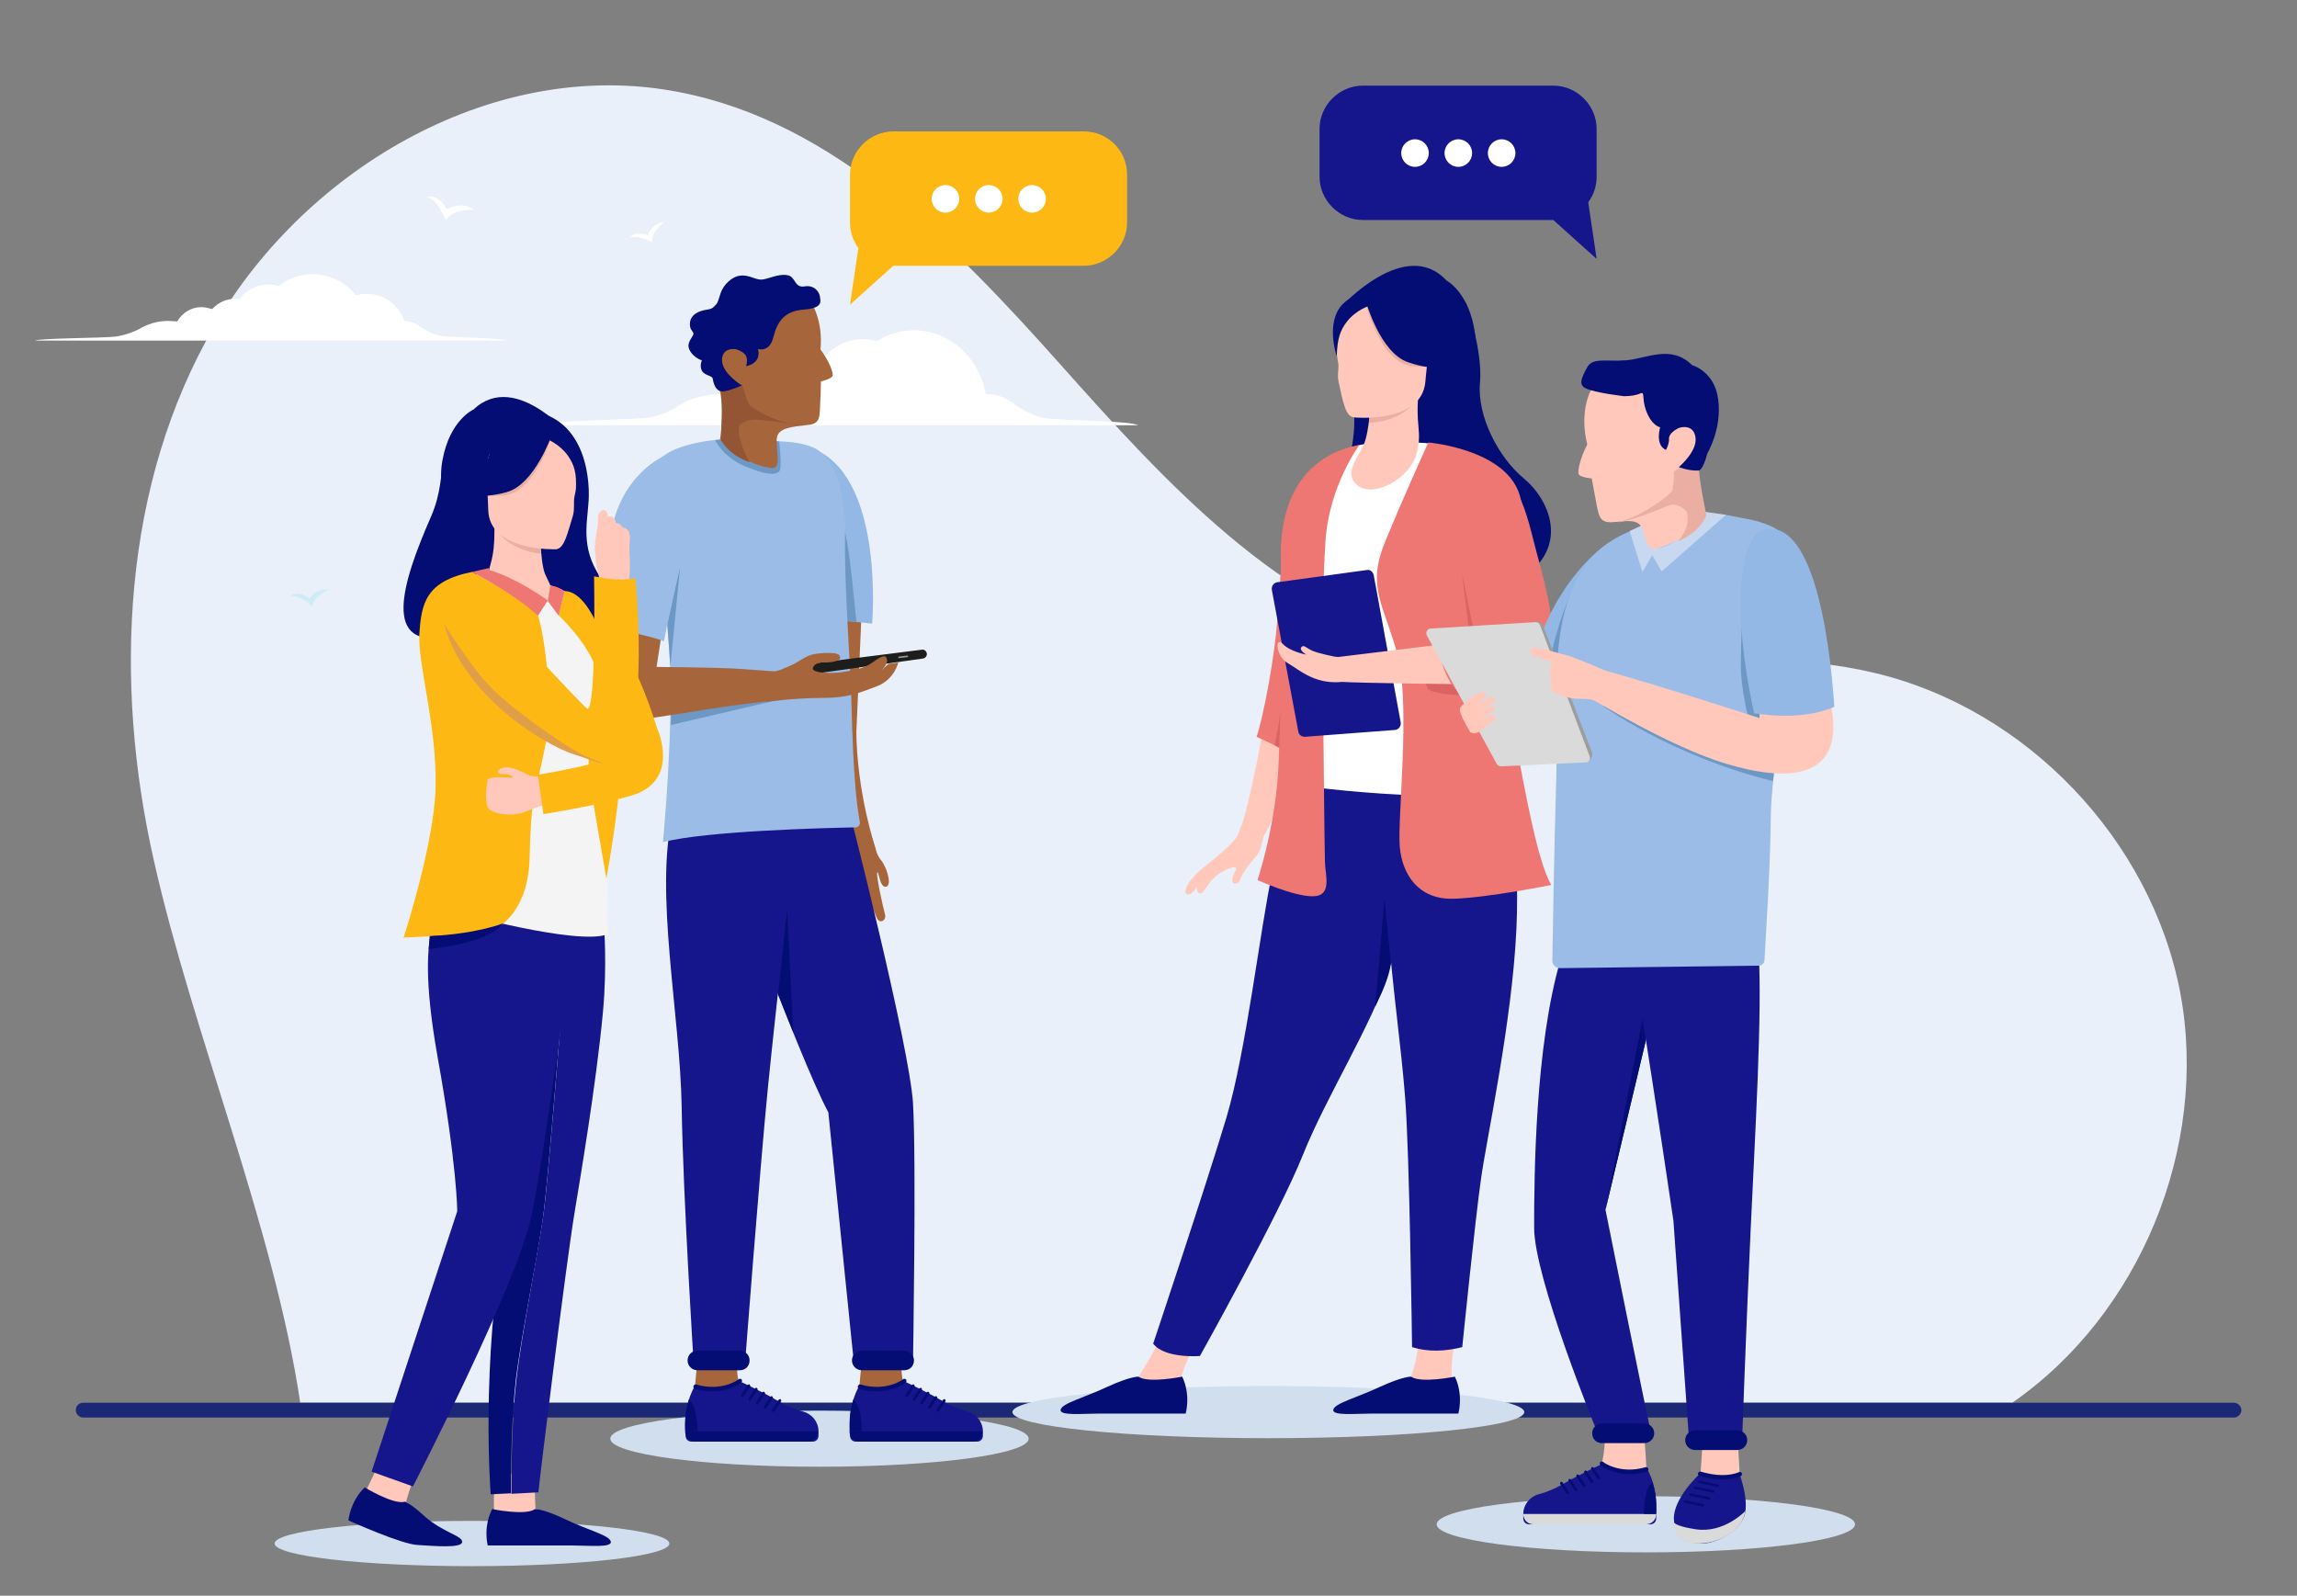 <?xml version="1.0" encoding="UTF-8"?>
<svg xmlns="http://www.w3.org/2000/svg" xmlns:xlink="http://www.w3.org/1999/xlink" version="1.1" id="Ebene_1" x="0px" y="0px" viewBox="0 0 466.7 324.2" style="enable-background:new 0 0 466.7 324.2;" xml:space="preserve">
<rect x="0" y="0" width="466.7" height="324.2" fill="#808080" stroke="none"/>
<style type="text/css">
	.st0{fill:#E9F0FA;}
	.st1{fill:#FFFFFF;}
	.st2{fill:#CEEBF7;}
	.st3{fill:url(#SVGID_1_);}
	.st4{fill:url(#SVGID_00000094606890601665402440000011323871794851207859_);}
	.st5{fill:#1A2875;}
	.st6{fill:#D1DEED;}
	.st7{fill:#FFC8BB;}
	.st8{fill:#030D74;}
	.st9{fill:#16168C;}
	.st10{fill:#EE7773;}
	.st11{fill:#DB6363;}
	.st12{fill:#EAAFA2;}
	.st13{fill:#94B8E5;}
	.st14{fill:#6D98C6;}
	.st15{fill:#DADADA;}
	.st16{fill:#9ABCE6;}
	.st17{fill:#9D9D9C;}
	.st18{fill:#C7D8F0;}
	.st19{fill:#A6653A;}
	.st20{fill:#1D1D1B;}
	.st21{fill:#935533;}
	.st22{fill:#F4F4F4;}
	.st23{fill:#FDB813;}
	.st24{fill:#E09E48;}
</style>
<g>
	<g>
		<g>
			<g>
				<g>
					<path class="st0" d="M408.7,285.1c26.1-18,40.1-52.1,34.3-83.3c-5.9-31.2-31.3-57.8-62.2-65.1c-29.2-6.9-60.4,2.4-89.4-5       c-31.3-8-54.5-33.6-76-57.7s-45.7-49.2-77.5-55.3C101,11.5,62.6,33.7,43.7,66S23,138.5,31.3,175c7.9,35.1,24.4,74.4,29.7,110       h347.7V285.1z"></path>
					<g>
						<g>
							<path class="st1" d="M90.6,44.7c-0.1,0.2-1.3-3.8-3.8-4.7c0,0,2.2-0.7,4,2.5c0,0,2.9-1.8,5.5,0.1         C96.2,42.7,92,42.4,90.6,44.7z"></path>
							<path class="st2" d="M63.5,123.2c0,0.1-2.3-2.3-4.5-2.1c0,0,1.4-1.3,3.9,0.5c0,0,1.5-2.3,4.1-1.8         C67,119.7,63.7,121,63.5,123.2z"></path>
							<path class="st1" d="M132.5,49.2c0,0.1-2.7-1.6-4.6-0.9c0,0,1-1.5,3.7-0.5c0,0,0.9-2.5,3.3-2.7         C134.9,45.2,132.2,47.2,132.5,49.2z"></path>
						</g>
						<g>
							
								<linearGradient id="SVGID_1_" gradientUnits="userSpaceOnUse" x1="-7500.035" y1="247.25" x2="-7378.835" y2="247.25" gradientTransform="matrix(-1 0 0 -1 -7268.835 324)">
								<stop offset="0" style="stop-color:#FFFFFF"></stop>
								<stop offset="0.753" style="stop-color:#FFFFFF"></stop>
							</linearGradient>
							<path class="st3" d="M131.3,84.9c2.1-0.2,4.3-1.2,5.7-1.9c2.7-1.9,5.8-2.9,9.2-2.9c0.6,0,1.2,0,1.8,0.1         c1.2-3.4,4.3-5.8,7.8-5.8c1.5,0,2.9,0.4,4.1,1.2c1.6-1.4,3.6-2.2,5.7-2.2c0.4,0,0.8,0,1.2,0.1c1.9-2.8,5-4.6,8.5-4.6         c1,0,2,0.2,2.9,0.4c2.2-1.4,4.8-2.2,7.5-2.2c7.3,0,13.3,5.6,14.6,13c0.1,0,0.2,0,0.4,0c1.9,0,3.7,0.7,5.4,2l0,0         c0,0,3.3,2.5,6.5,2.9s17.4,0.5,18.6,1.4h-21.5h-4.1h-5.3h-8.5h-20.5l0,0h-4.8h-2.8l0,0H148l0,0h-8.7h-5.8H110         C111.4,85.4,127.7,85.3,131.3,84.9z"></path>
							
								<linearGradient id="SVGID_00000052807961914793000220000006290471510834432692_" gradientUnits="userSpaceOnUse" x1="-7372.003" y1="261.55" x2="-7275.917" y2="261.55" gradientTransform="matrix(-1 0 0 -1 -7268.835 324)">
								<stop offset="0" style="stop-color:#FFFFFF"></stop>
								<stop offset="0.753" style="stop-color:#FFFFFF"></stop>
							</linearGradient>
							<path style="fill:url(#SVGID_00000052807961914793000220000006290471510834432692_);" d="M23.3,68.4c1.9-0.2,3.9-1,4.9-1.5         c1.8-1.1,3.8-1.7,6-1.7c0.6,0,1.2,0.1,1.8,0.1c1-1.7,2.8-2.9,4.9-2.9c0.8,0,1.5,0.2,2.2,0.4c1.2-1.3,2.8-2.1,4.7-2.1         c0.3,0,0.6,0,0.8,0.1c1.3-1.8,3.5-3,5.9-3c0.7,0,1.5,0.1,2.1,0.3c1.9-1.5,4.3-2.4,6.9-2.4c3.6,0,6.8,1.7,8.8,4.3         c0.7-0.2,1.5-0.3,2.3-0.3c3.5,0,6.5,2.3,7.5,5.5c0.7,0,1.3,0.2,1.9,0.4c0.4,0.1,0.7,0.3,1,0.5c0.1,0.1,0.3,0.2,0.4,0.3l0,0         c0,0,2.3,1.6,4.5,1.9s12.1,0.3,13,0.9h-15h-2.8h-9.6l0,0h-1.2H67h-0.1h-6.3h-7h-1h-0.2h-4.2h-1.9h-2.9H43h-1.3h-4.3h-2.1         h-6.1h-4.1h-18C8.2,68.7,20.5,68.7,23.3,68.4z"></path>
						</g>
					</g>
				</g>
				<path class="st5" d="M16.9,285h437c0.8,0,1.5,0.7,1.5,1.5l0,0c0,0.8-0.7,1.5-1.5,1.5h-437c-0.8,0-1.5-0.7-1.5-1.5l0,0      C15.4,285.6,16.1,285,16.9,285z"></path>
			</g>
		</g>
	</g>
</g>
<g>
	<g>
		<ellipse class="st6" cx="257.7" cy="286.9" rx="52" ry="5.3"></ellipse>
		<g>
			<g>
				<g>
					<path class="st7" d="M296.3,269c0,0-1.9,7.5-1.2,11.7c0,0-3.3,2-7.1,0.8c-3.8-1.2-1.4-1.7-1.4-1.7s1.9-4.1,1.8-11.2L296.3,269z       "></path>
					<path class="st8" d="M295.6,279.7c0,0-6.9,1.4-8.9,0c0,0-1.6-0.1-6.4,2.1c-4.7,2.2-9.1,3.3-9.4,4.6c-0.3,1.3,4.5,0.8,7.8,0.8       s17.6,0,17.6,0S297.4,283.5,295.6,279.7z"></path>
				</g>
				<g>
					<path class="st7" d="M244.9,269.6c0,0-3.9,5.8-5.1,11c0,0-3.3,2-7.1,0.8s-1.4-1.7-1.4-1.7s3.9-5.9,5.7-10.5L244.9,269.6z"></path>
					<path class="st8" d="M240.2,279.7c0,0-6.9,1.4-8.9,0c0,0-1.6-0.1-6.4,2.1c-4.7,2.2-9.1,3.3-9.4,4.6c-0.3,1.3,4.5,0.8,7.8,0.8       s17.6,0,17.6,0S242,283.5,240.2,279.7z"></path>
				</g>
				<g>
					<path class="st9" d="M305.5,161.7c0,0,3.5,7.9,2.6,27.1s-6.2,43.2-7.2,50.8c-1.1,7.5-3.8,34.1-3.8,34.1c-3.6,0.9-7,1-10.2,0       c0,0-0.5-39.2-1.4-50.6c-0.9-11.4-2.3-19.8-3.7-36.8c-1.4-16.9-1.9-25.2-1.9-25.2S293.3,162.3,305.5,161.7z"></path>
					<path class="st9" d="M291,161.2c0,0-5.8,26.1-8.9,36.3s-12.7,25.4-17.4,37.2c-4.7,11.8-20.9,40.8-20.9,40.8s-7.1,0.6-9.5-2.5       c0,0,10.9-32.6,14.9-46s6.9-38.6,9.2-49.2s5.2-18.2,5.2-18.2S281.8,161.2,291,161.2z"></path>
					<path class="st8" d="M282.6,195.7l-1.3-13.1l-1.9,22C279.3,204.5,282.1,199.7,282.6,195.7"></path>
				</g>
			</g>
			<path class="st8" d="M297.9,61.7c0,0,3.4,9.4,2.8,16.1c-0.6,6.7,3.7,15.1,8.9,19.4c5.2,4.3,9.6,14-0.8,20.6s-34,2.7-36.3-7.2     s4.8-19.8,2-30.3c-2.7-10.5-4.9-17.6,5.4-22.8S297.9,61.7,297.9,61.7z"></path>
			<g>
				<path class="st7" d="M256.5,148.9c0,0-2.6,14.6-4.5,19.6c-2,4.9-0.4,4.5,0.5,4.8s3.3-0.7,5.9-6.6c2.6-5.9,6.6-15.4,6.6-15.4      L256.5,148.9z"></path>
				<path class="st10" d="M261.2,104.8c0,0-1.3,14.5-1.7,21.2c-0.4,6.7-2.8,19.8-4.2,23.7c0,0,6,2.6,9.5,5.1c0,0,8.5-35.1,9-44.4      C274.4,101.2,265.6,93.9,261.2,104.8z"></path>
				<polygon class="st11" points="263.6,154 261.4,138.1 259,151.4     "></polygon>
				<path class="st7" d="M257,167.7c0,0-0.4,4.5-1.5,5.9c-1.1,1.3-2.8,3.3-3.3,4.6c-0.5,1.2-0.7,1.4-1.4,1.3c-0.7-0.1-0.4-1.4,0-2.1      c0.4-0.7,0.5-1.2-0.1-1.2c-0.7,0-3.4,1.1-4.8,3c-1.4,1.9-1.6,2.4-2.2,2.3c-0.6-0.1-0.5-1.4-0.5-1.4s-1.1,2-2,1.6s0-2.7,2.9-5.1      c2.9-2.4,7.1-5.5,7.7-7.6c0,0,0.3-2.3,2.5-3.1C256.7,165.1,257,167.7,257,167.7z"></path>
			</g>
			<g>
				<g>
					<path class="st1" d="M295.4,91.2c0,0-2.6-1.4-9.8-1.3s-9.5,0-12.9,1.9c-3.3,1.9-10.2,8.2-9.7,22.2s-2.4,45.1-2.4,45.1       s28.1,4.4,46.7,1.7c0,0-5.7-40.1-4.9-50.7C303.2,99.6,298.9,92.4,295.4,91.2z"></path>
					<path class="st10" d="M290.2,89.9c0,0,19.2,1.6,19,13.9s-5.3,25.3-2.9,38c2.5,12.7,5.6,32.6,8.9,38c0,0-12.9,2.6-19.9,2.8       s-10.4-4.8-10.9-10.6s2.2-28.6-0.4-38.7s-6.4-13.8-2.7-22.9S290.2,89.9,290.2,89.9z"></path>
					<path class="st10" d="M276.2,90.4c0,0-6.2,8.4-6.9,19.6s-0.6,21.4-0.5,30s0.3,32.5,0.4,35.2c0.1,2.8,1.5,6.9-2.5,6.9       s-11.2-3.3-11.2-3.3s3.9-11.6,4.3-24.2s1.5-30.4,0.6-38.4C259.6,108.2,260.9,93.3,276.2,90.4z"></path>
				</g>
				<path class="st11" d="M285,137.5l4.5,1l0.7,1.6c0,0,3.3,2.2,15.9,0.5c0,0-0.5-3.2-0.6-4.4s-21.1-1.5-21.1-1.5L285,137.5z"></path>
			</g>
			<polygon class="st11" points="299.6,129 297,116.2 298.6,129    "></polygon>
			<g>
				<path class="st7" d="M275.8,98.6c3.4,2.7,10.7-1.5,12-6.4s-0.4-5.4,0.5-13.2c0,0-6.9,0.8-9.6,0.4c0,0-0.4,8.6-1.7,11.1      C275.8,93.1,272.9,96.3,275.8,98.6z"></path>
				<path class="st12" d="M278.3,84.6c0,0,6.9-1.8,9.9-4c0,0-2.4,5-10.1,5.3L278.3,84.6z"></path>
				<g>
					<g>
						<path class="st8" d="M272.6,62.2c0,0,13-14.2,21.3-5.2c0,0,4.7,2.4,5.8,10.9c1.1,8.6-5.1,14.6-7.9,12.8        c-1.8-1.2-3.6,0.4-3.6,0.4L272.6,62.2z"></path>
						<path class="st7" d="M275,84.8c0,0,13.8,1.4,14.6-7.2c0.7-8.6,3-14.3-5.8-15.5c-8.8-1.3-11,1.8-11.8,4.7        c-0.8,3.2-0.5,4.6-0.1,7c0.2,1.1-0.3,2.3,0.1,3.9C272.8,81.3,273.3,84.5,275,84.8z"></path>
						<path class="st12" d="M277.5,61.8c0,0,2.8,11.1,8.6,12.4c2.1,0.5,3.8,0.3,3.8,0.3s-6-0.3-6.4-6.5        C283.5,68.1,280.7,57.2,277.5,61.8z"></path>
						<path class="st8" d="M278.3,62.1c0,0-2.7,0.8-4.6,3.2c-1.4,1.8-2,3.5-2.1,7.1c0,0-2.4-6.9,1.2-10.6        C276.6,58.1,278.3,62.1,278.3,62.1z"></path>
						<path class="st8" d="M277.5,61.2c0,0,2.9,10.5,8.6,12.4c5.7,2,8.4,0.6,8.4,0.6s-4.2-3.9-4.6-10.2        C289.9,64.1,280.7,56.7,277.5,61.2z"></path>
					</g>
				</g>
			</g>
			<g>
				<path class="st9" d="M279.1,116.8l5.5,30c0.1,0.7-0.4,1.4-1.1,1.5l-18.4,1.4c-0.6,0-1.2-0.4-1.3-1l-5.4-28.9      c-0.1-0.7,0.4-1.4,1.1-1.5l18.3-2.5C278.3,115.7,278.9,116.1,279.1,116.8z"></path>
				<g>
					<g>
						<path class="st7" d="M293.9,130.8l-23,2.8c0,0-0.1-0.1,0,2c0.1,1.5-3,2.6,1,2.9c3.9,0.3,24.3,0.5,24.3,0.5L293.9,130.8z"></path>
						<path class="st10" d="M297.5,95.3c-3.7,1.3-4.3,7-0.8,16.4s6.5,17,6.5,17l-11.1,1.9c0,0,0.6,6.3,4,9.9c0,0,14.3-0.6,17.8-4.6        s0.4-16.1-1.6-23.3C310.3,105.4,308.3,91.6,297.5,95.3z"></path>
					</g>
					<path class="st7" d="M271.1,133.4c0,0-3.1-0.6-4.5-1.2c-1.3-0.6-1.7-1.3-2.2-0.7s1,1.5,1,1.5s-3.3-0.6-4.8-2.2       c-1.6-1.6-1.4,2.5,1,3.9s5.2,4.1,10.3,3.9S275.3,133.6,271.1,133.4z"></path>
				</g>
			</g>
		</g>
	</g>
	<g>
		<ellipse class="st6" cx="334.4" cy="309.7" rx="42.5" ry="5.7"></ellipse>
		<g>
			<path class="st13" d="M326.8,110.3c0,0-8.8,5.4-14.1,19.7c0,0,3,7.5,9.5,9.5C322.2,139.4,342.7,117.7,326.8,110.3z"></path>
			<path class="st14" d="M320,118.5c0,0-5,10.8-5.5,19.4l5.5,0.9V118.5z"></path>
		</g>
		<g>
			<path class="st9" d="M336,204.6c0,0-5.2,21.9-9.8,41.2c0,0,7.4,36.9,9.1,44.6h-11c0,0-12.6-30.7-12.6-41c0-10.3,0.2-37,5.4-54.5     l21.4,0.7L336,204.6z"></path>
			<path class="st9" d="M333.5,205.4c0,0,3.9,24.8,6.5,42.6l3.1,43.5H354c0,0,0.8-22.3,1.7-41.8s2.4-44.3,1.6-56.6l-25,1.5     L333.5,205.4z"></path>
			<path class="st7" d="M353.1,293l0.5,8.8l-8.2-1.5c0,0,0.4-3.7,0.5-7.6L353.1,293z"></path>
			<path class="st7" d="M325.1,298.4c0,0,1.2-2.9,0.9-7.6h8c0,0,0.6,7.2,0.6,10L325.1,298.4z"></path>
			<g>
				<path class="st9" d="M334.7,298.5c0,0-3.5,1.3-9.1-1.1c0,0-4.4,2-8,4.1c-1.7,1-3.5,1.7-5,2.1c-1.8,0.5-3.1,2.1-3.1,4v0.9      c0,0.7,0.5,1.2,1.2,1.2h24.6c0.7,0,1.2-0.5,1.2-1.2v-2.7C336.5,305.8,336.7,302.2,334.7,298.5z"></path>
				<path class="st15" d="M311.6,309.7h22.8c1.2,0,2.1-0.9,2.1-2.1l0,0h-27l0,0C309.5,308.8,310.4,309.7,311.6,309.7z"></path>
			</g>
			<g>
				<path class="st8" d="M325,300.6L325,300.6c0.1-0.1,0.2-0.3,0.1-0.4l-1.3-2c-0.1-0.1-0.3-0.2-0.4-0.1l0,0      c-0.1,0.1-0.2,0.3-0.1,0.4l1.3,2C324.7,300.7,324.9,300.7,325,300.6z"></path>
				<path class="st8" d="M323.6,301.3L323.6,301.3c0.1-0.1,0.2-0.3,0.1-0.4l-1.3-2c-0.1-0.1-0.3-0.2-0.4-0.1l0,0      c-0.1,0.1-0.2,0.3-0.1,0.4l1.3,2C323.2,301.4,323.4,301.4,323.6,301.3z"></path>
				<path class="st8" d="M322,302.1L322,302.1c0.1-0.1,0.2-0.3,0.1-0.4l-1.3-2c-0.1-0.1-0.3-0.2-0.4-0.1l0,0      c-0.1,0.1-0.2,0.3-0.1,0.4l1.3,2C321.7,302.2,321.9,302.2,322,302.1z"></path>
				<path class="st8" d="M320.4,303L320.4,303c0.1-0.1,0.2-0.3,0.1-0.4l-1.3-2c-0.1-0.1-0.3-0.2-0.4-0.1l0,0      c-0.1,0.1-0.2,0.3-0.1,0.4l1.3,2C320.1,303,320.3,303.1,320.4,303z"></path>
				<path class="st8" d="M318.7,303.6L318.7,303.6c0.1-0.1,0.2-0.3,0.1-0.4l-1.3-2c-0.1-0.1-0.3-0.2-0.4-0.1l0,0      c-0.1,0.1-0.2,0.3-0.1,0.4l1.3,2C318.4,303.7,318.6,303.7,318.7,303.6z"></path>
				<path class="st8" d="M335.7,301.1c0,0-1.7,1.1-1.7,6.5h2.5C336.5,307.6,336.8,304.2,335.7,301.1z"></path>
				<g>
					<path class="st8" d="M331.1,299.5c1.1,0,2.2-0.1,3.5-0.5c0.2-0.1,0.4-0.3,0.3-0.6c-0.1-0.2-0.3-0.4-0.6-0.3       c-5.1,1.5-8.6-1-8.6-1.1c-0.2-0.1-0.5-0.1-0.6,0.1s-0.1,0.5,0.1,0.6C325.3,297.9,327.5,299.5,331.1,299.5z"></path>
				</g>
			</g>
			<path class="st9" d="M353.4,299.4c0,0-3.4,1.6-8,0c0,0-5.5,5-5.3,9.3s2.5,4.7,5.2,4.9c2.7,0.2,7.1-1.8,8.8-4.9     C355.8,305.6,353.4,299.4,353.4,299.4z"></path>
			<g>
				<g>
					<path class="st8" d="M350,300.6c2.3,0,3.6-0.7,3.7-0.7c0.2-0.1,0.3-0.4,0.2-0.6c-0.1-0.2-0.4-0.3-0.6-0.2c0,0-2.7,1.4-7.7-0.1       c-0.2-0.1-0.5,0.1-0.6,0.3s0.1,0.5,0.3,0.6C347.2,300.4,348.8,300.6,350,300.6z"></path>
				</g>
				<g>
					<path class="st8" d="M345.2,301.3l3.8,0.8c0.1,0,0.3-0.1,0.3-0.2l0,0c0-0.1-0.1-0.3-0.2-0.3l-3.8-0.8c-0.1,0-0.3,0.1-0.3,0.2       l0,0C345,301.1,345.1,301.3,345.2,301.3z"></path>
					<path class="st8" d="M344.3,302.5l3.8,0.8c0.1,0,0.3-0.1,0.3-0.2l0,0c0-0.1-0.1-0.3-0.2-0.3l-3.8-0.8c-0.1,0-0.3,0.1-0.3,0.2       l0,0C344,302.3,344.1,302.4,344.3,302.5z"></path>
					<path class="st8" d="M343.4,303.9l3.8,0.8c0.1,0,0.3-0.1,0.3-0.2l0,0c0-0.1-0.1-0.3-0.2-0.3l-3.8-0.8c-0.1,0-0.3,0.1-0.3,0.2       l0,0C343.2,303.7,343.3,303.8,343.4,303.9z"></path>
					<path class="st8" d="M342.2,305.3l3.8,0.8c0.1,0,0.3-0.1,0.3-0.2l0,0c0-0.1-0.1-0.3-0.2-0.3l-3.8-0.8c-0.1,0-0.3,0.1-0.3,0.2       l0,0C342,305.1,342.1,305.2,342.2,305.3z"></path>
				</g>
			</g>
			<path class="st15" d="M354.6,307c0,0-4.3,4.6-10.1,3.7s-4.4-2-4.4-2s-0.7,4.7,4.4,4.9S354.2,310.6,354.6,307z"></path>
			<path class="st8" d="M344.4,294.6h8.6c1.1,0,2-0.9,2-2l0,0c0-1.1-0.9-2-2-2h-8.6c-1.1,0-2,0.9-2,2l0,0     C342.4,293.7,343.3,294.6,344.4,294.6z"></path>
			<path class="st8" d="M325.5,293.2h8.6c1.1,0,2-0.9,2-2l0,0c0-1.1-0.9-2-2-2h-8.6c-1.1,0-2,0.9-2,2l0,0     C323.5,292.4,324.4,293.2,325.5,293.2z"></path>
		</g>
		<path class="st16" d="M338.5,106.1c5.9-0.8,9-2.2,13.2-1.3c4.1,0.9,11.5,1.3,13.3,8.1c2.2,8.7-5,39.2-5.2,52.5    c-0.1,11.3-1.1,25.7-1.3,29.7c0,0.6-0.6,1.1-1.2,1.1l-40.4,0.5c-0.8,0-1.5-0.7-1.5-1.5c0.1-4.8,0.3-20.4,0.8-37.1    C316.8,138,311.7,109.6,338.5,106.1z"></path>
		<path class="st14" d="M355.2,145.7c0,0-1.5-5.8-1.5-10.5s0.4-14,0.4-14s4.4,16.3,4.4,25.8L355.2,145.7z"></path>
		<path class="st14" d="M325.5,143.3c0,0,13.8,10.2,34.7,15.4l0.5-3.8L325.5,143.3z"></path>
		<g>
			<g>
				<path class="st17" d="M322.5,154.8l0.4-0.3c0.5-0.4,0.8-1.1,0.5-1.8l-9.9-25.6c-0.2-0.5-0.6-0.8-1.2-0.8l-1.3,0.1L322.5,154.8z"></path>
				<path class="st15" d="M312,126.4l-21.3,1.3c-0.7,0-1.1,0.8-0.8,1.4l14.2,26.1c0.2,0.3,0.5,0.5,0.9,0.5l17.2-0.8      c0.6,0,1-0.7,0.8-1.2L312.9,127C312.7,126.6,312.4,126.4,312,126.4z"></path>
			</g>
			<path class="st7" d="M357.5,144.3v1.6c0,0-19.9-6.5-32.9-10.1l-1,6.3c0,0,15.8,9.7,27.2,13.1s24.7,4.1,21.1-12.6L357.5,144.3z"></path>
			<path class="st13" d="M358.3,107.6c-4.6,1.1-6.7,15.5-1.9,37.3c0,0,9.3,1.8,16.3-1.3C372.6,143.5,370.9,104.6,358.3,107.6z"></path>
			<g>
				<path class="st7" d="M326,136.2c0,0-6.7-3-8.8-3.3c-2.1-0.3-2,0.9-1.8,1.5c0,0-0.9,1.5-0.3,2.2c0,0-0.3,1.7,0.1,2      c0,0-0.3,1.6,0.3,1.9c5.1,2.6,6.5,0.7,9,2.1S326,136.2,326,136.2z"></path>
				<path class="st7" d="M315.4,134.4c0,0-4.1-1-4.4-1.7c-0.4-1,0-1.4,2.6-0.8c2.6,0.6,6.2,1.7,6.2,1.7S319.9,135.8,315.4,134.4z"></path>
			</g>
		</g>
		<path class="st18" d="M346.5,104l4.2,0.6l-13.1,11.5l-1.9-3.3l-2,3.4l-2.6-8.3l2.8-1.3c0,0,0.3,4.7,3,4.7    C340.7,111.2,346.5,104,346.5,104z"></path>
		<polygon class="st8" points="334.4,211.4 333.7,207.1 326.2,245.8   "></polygon>
		<path class="st7" d="M298.7,148.7c-1-1.6-2.1-3.7-2.1-4.6s3.6-3.3,4.4-3.5c0.7-0.2,1,0.4,0.9,0.8c-0.2,0.4-2.2,2.1-2.2,2.1    s2.7-1.8,3.2-1.9c0.5-0.1,0.9,0.6,0.8,0.9s-3.9,2.6-3.9,2.6s2.4-1.3,3.1-1.6c0.7-0.2,1,0.8,0.4,1.1s-2.8,2.1-2.8,2.1    s2.3-1.3,2.7-1.5c0.4-0.1,0.9,0.7,0.4,1.1c-0.5,0.3-2.5,2.1-3.3,2.5C299.3,149.3,298.7,148.7,298.7,148.7z"></path>
		<g>
			<path class="st7" d="M323,79.8c0,0-2.1,4.2-0.5,10.5c0,0-1.9,3.6-1.8,5.9c0.1,0.8,2.7,1,2.7,1s0.8,4.2,1.1,5.9     c0.4,1.7,0.6,3,2.7,3s5.1-0.9,6.2,0.8c1.1,1.7,0.8,5.4,3.4,4.5c5.2-1.7,7.9-4.2,9.7-7.1c0,0-2.6-6.7-0.7-12.1s1.7-12.8-3.3-15.3     C337.6,74.4,325.3,73.4,323,79.8z"></path>
			<path class="st12" d="M341.1,95.1c0,0-0.7,0.6-1,0.7c0,0,0,3.3-0.4,4s-5.8,5-11,6.3c0,0,2.1,0.1,10.3-3.4     c1.7-0.7,3.7,0.9,3.8,1.6c0.7,3-1.9,5.7-1.9,5.7s4.5-1.7,5.8-5.4c0,0-1.4-6.5-1.5-9.2C345.1,92.6,341.1,95.1,341.1,95.1z"></path>
			<path class="st8" d="M322.5,74.6c1.1-2,3.8-1.1,7.9-1.4s9.1-3.3,13.4,1c0,0,4.6,1.2,5.3,7c0.8,5.9-2.2,10.9-2.2,10.9l0,0     c-0.4,1.5-1.1,3.5-1.8,3.5c-2,0.1-4-0.7-4-0.7s3.7-3.1,3.4-5.9c-0.3-2.8-2.9-2.3-3.5-2s-1.9,1.1-1.9,2.1c0.1,1-0.6,2.3-0.6,2.3     s-2.2-0.6-1.2-4.6c0,0-1.7-0.2-2.9-3.5c-0.8-2.3-0.2-3.7-1-3.4c-0.9,0.4-2.1,0.6-3.4,0.6c0,0-6.1-0.7-7.8-1.6     C320.6,78.2,321.4,76.6,322.5,74.6z"></path>
		</g>
	</g>
	<g>
		<ellipse class="st6" cx="166.5" cy="292.3" rx="42.5" ry="5.7"></ellipse>
		<g>
			<g>
				<path class="st19" d="M175.1,123.4l-1.1,25.2c0,0-0.2,10.8,3.9,23.8c1,3.2-6,4.1-6.5,0.1s-2.7-21.5-3.3-23.6      c-0.6-2.2-2.3-19.8-2-26.2L175.1,123.4z"></path>
				<path class="st19" d="M177.2,170.3c0,0,0.8,3.2,1.6,4.2c1.1,1.2,1.8,3.5,1.8,4.6c0,1.2-0.9,1.4-1.4,0.6      c-0.5-0.8-0.7-2.4-0.9-2.5c-0.5-0.1,1.1,7.1,1.5,8.5c0.4,1.3-1.1,2.2-1.7,0.7c-0.6-1.4-1.8-4.6-1.8-4.6s1.1,4.7,1.4,5.6      c0.3,0.9-0.9,1.7-1.3,1.1c-0.5-0.6-1.6-3.9-1.9-5.6c0,0,0.2,3.3,0.4,4.3c0.1,1.2-1.1,1.4-1.5,0.2c-0.3-0.9-1.2-4.9-1.2-4.9      s0.3,3.3,0.4,3.8c0.2,0.8-0.9,1-1.3-0.5c-0.4-1.5-1.4-3.9-1.1-8c0.3-4.1,1.5-3.4,1.1-6.6C170.8,168.2,177.2,170.3,177.2,170.3z"></path>
			</g>
			<path class="st13" d="M163.9,125.3l13.3,1.4c0,0,2.5-28.7-11.2-35.2C152.2,84.9,163.9,125.3,163.9,125.3z"></path>
			<path class="st14" d="M170.3,126.1l3.7,0.3c0,0-1.3-14.6-2.3-18.2C170.8,104.6,170.3,126.1,170.3,126.1z"></path>
		</g>
		<path class="st9" d="M143.9,164.8c0,0,18.5,50.3,24.4,61.2l5.2,51h12c0,0,0.7-41.5,0-52.9s-12.9-59.4-13.5-61.4    C171.4,160.8,143.9,164.8,143.9,164.8z"></path>
		<path class="st9" d="M162.1,165.5c0,0-4.5,39.6-6.1,55.7s-4.7,56.8-4.7,56.8H141c0,0-2.2-34.4-2.5-53.1s-5.6-43.8-1.8-59.4H162.1z    "></path>
		<g>
			<path class="st19" d="M150.6,281.6c0,0-1.1-0.8-0.8-5.5h-8c0,0-0.7,5.1-0.7,7.9L150.6,281.6z"></path>
			<g>
				<path class="st9" d="M141.1,281.7c0,0,3.5,1.3,9.1-1.1c0,0,4.4,2,8,4.1c1.7,1,3.5,1.7,5,2.1c1.8,0.5,3.1,2.1,3.1,4v0.9      c0,0.7-0.5,1.2-1.2,1.2h-24.6c-0.7,0-1.2-0.5-1.2-1.2V289C139.2,289,139.1,285.4,141.1,281.7z"></path>
				<path class="st8" d="M164.1,292.9h-22.8c-1.2,0-2.1-0.9-2.1-2.1l0,0h27l0,0C166.3,292,165.3,292.9,164.1,292.9z"></path>
			</g>
			<g>
				<path class="st8" d="M150.7,283.8L150.7,283.8c-0.1-0.1-0.2-0.3-0.1-0.4l1.3-2c0.1-0.1,0.3-0.2,0.4-0.1l0,0      c0.1,0.1,0.2,0.3,0.1,0.4l-1.3,2C151.1,283.9,150.9,283.9,150.7,283.8z"></path>
				<path class="st8" d="M152.2,284.5L152.2,284.5c-0.1-0.1-0.2-0.3-0.1-0.4l1.3-2c0.1-0.1,0.3-0.2,0.4-0.1l0,0      c0.1,0.1,0.2,0.3,0.1,0.4l-1.3,2C152.5,284.6,152.3,284.6,152.2,284.5z"></path>
				<path class="st8" d="M153.7,285.3L153.7,285.3c-0.1-0.1-0.2-0.3-0.1-0.4l1.3-2c0.1-0.1,0.3-0.2,0.4-0.1l0,0      c0.1,0.1,0.2,0.3,0.1,0.4l-1.3,2C154.1,285.4,153.9,285.4,153.7,285.3z"></path>
				<path class="st8" d="M155.3,286.2L155.3,286.2c-0.1-0.1-0.2-0.3-0.1-0.4l1.3-2c0.1-0.1,0.3-0.2,0.4-0.1l0,0      c0.1,0.1,0.2,0.3,0.1,0.4l-1.3,2C155.7,286.2,155.5,286.3,155.3,286.2z"></path>
				<path class="st8" d="M157,286.8L157,286.8c-0.1-0.1-0.2-0.3-0.1-0.4l1.3-2c0.1-0.1,0.3-0.2,0.4-0.1l0,0c0.1,0.1,0.2,0.3,0.1,0.4      l-1.3,2C157.4,286.9,157.2,286.9,157,286.8z"></path>
				<path class="st8" d="M140,284.3c0,0,1.7,1.1,1.7,6.5h-2.5C139.2,290.8,138.9,287.4,140,284.3z"></path>
				<g>
					<path class="st8" d="M144.7,282.7c-1.1,0-2.2-0.1-3.5-0.5c-0.2-0.1-0.4-0.3-0.3-0.6c0.1-0.2,0.3-0.4,0.6-0.3       c5.1,1.5,8.6-1,8.6-1.1c0.2-0.1,0.5-0.1,0.6,0.1s0.1,0.5-0.1,0.6C150.5,281.1,148.2,282.7,144.7,282.7z"></path>
				</g>
			</g>
			<path class="st8" d="M150.3,278.4h-8.6c-1.1,0-2-0.9-2-2l0,0c0-1.1,0.9-2,2-2h8.6c1.1,0,2,0.9,2,2l0,0     C152.3,277.6,151.4,278.4,150.3,278.4z"></path>
		</g>
		<g>
			<path class="st19" d="M184,281.6c0,0-1.1-0.8-0.8-5.5h-8c0,0-0.7,5.1-0.7,7.9L184,281.6z"></path>
			<g>
				<path class="st9" d="M174.5,281.7c0,0,3.5,1.3,9.1-1.1c0,0,4.4,2,8,4.1c1.7,1,3.5,1.7,5,2.1c1.8,0.5,3.1,2.1,3.1,4v0.9      c0,0.7-0.5,1.2-1.2,1.2h-24.6c-0.7,0-1.2-0.5-1.2-1.2V289C172.7,289,172.5,285.4,174.5,281.7z"></path>
				<path class="st8" d="M197.5,292.9h-22.8c-1.2,0-2.1-0.9-2.1-2.1l0,0h27l0,0C199.7,292,198.7,292.9,197.5,292.9z"></path>
			</g>
			<g>
				<path class="st8" d="M184.1,283.8L184.1,283.8c-0.1-0.1-0.2-0.3-0.1-0.4l1.3-2c0.1-0.1,0.3-0.2,0.4-0.1l0,0      c0.1,0.1,0.2,0.3,0.1,0.4l-1.3,2C184.5,283.9,184.3,283.9,184.1,283.8z"></path>
				<path class="st8" d="M185.6,284.5L185.6,284.5c-0.1-0.1-0.2-0.3-0.1-0.4l1.3-2c0.1-0.1,0.3-0.2,0.4-0.1l0,0      c0.1,0.1,0.2,0.3,0.1,0.4l-1.3,2C185.9,284.6,185.7,284.6,185.6,284.5z"></path>
				<path class="st8" d="M187.1,285.3L187.1,285.3c-0.1-0.1-0.2-0.3-0.1-0.4l1.3-2c0.1-0.1,0.3-0.2,0.4-0.1l0,0      c0.1,0.1,0.2,0.3,0.1,0.4l-1.3,2C187.5,285.4,187.3,285.4,187.1,285.3z"></path>
				<path class="st8" d="M188.7,286.2L188.7,286.2c-0.1-0.1-0.2-0.3-0.1-0.4l1.3-2c0.1-0.1,0.3-0.2,0.4-0.1l0,0      c0.1,0.1,0.2,0.3,0.1,0.4l-1.3,2C189.1,286.2,188.9,286.3,188.7,286.2z"></path>
				<path class="st8" d="M190.4,286.8L190.4,286.8c-0.1-0.1-0.2-0.3-0.1-0.4l1.3-2c0.1-0.1,0.3-0.2,0.4-0.1l0,0      c0.1,0.1,0.2,0.3,0.1,0.4l-1.3,2C190.8,286.9,190.6,286.9,190.4,286.8z"></path>
				<path class="st8" d="M173.4,284.3c0,0,1.7,1.1,1.7,6.5h-2.5C172.7,290.8,172.3,287.4,173.4,284.3z"></path>
				<g>
					<path class="st8" d="M178.1,282.7c-1.1,0-2.2-0.1-3.5-0.5c-0.2-0.1-0.4-0.3-0.3-0.6c0.1-0.2,0.3-0.4,0.6-0.3       c5.1,1.5,8.6-1,8.6-1.1c0.2-0.1,0.5-0.1,0.6,0.1s0.1,0.5-0.1,0.6C183.9,281.1,181.6,282.7,178.1,282.7z"></path>
				</g>
			</g>
			<path class="st8" d="M183.7,278.4h-8.6c-1.1,0-2-0.9-2-2l0,0c0-1.1,0.9-2,2-2h8.6c1.1,0,2,0.9,2,2l0,0     C185.7,277.6,184.8,278.4,183.7,278.4z"></path>
		</g>
		<polygon class="st8" points="158.1,202 159.9,184.9 161.2,209.8   "></polygon>
		<path class="st16" d="M154.1,89.5c4.1,0.2,7.7,0,11.1,1.4c3.4,1.4,6.7,7.3,6.5,17.4s1,26.1,1.2,31.3c0.2,4.9,0.3,19.4,1.8,27.4    c0.1,0.6-0.3,1.1-0.9,1.1c-5.6,0.1-30.3,0.7-39.1,3c0,0,2.3-24.1,1.3-38.5c-1-14.5-3.3-28.6-3.7-31.6s-1.1-7.8,6.2-10.2    C145.9,88.3,154.1,89.5,154.1,89.5z"></path>
		<polygon class="st14" points="135.6,126.8 138.2,115 136.2,135.4   "></polygon>
		<polygon class="st14" points="136.4,143.8 159,142 136.3,147.3   "></polygon>
		<g>
			<path class="st19" d="M134.4,129l-1,6.5c0,0,11,0.1,15.3,0.3c4.4,0.3,8.6,0.5,11,1s2,4,1.2,4.7c-0.8,0.6-7.2,1.2-12.4,1.9     c-5.1,0.7-15.3,2.5-18.9,2.8c-3.6,0.3-6.6-0.6-7.1-5.5s-0.3-12.5,0.1-14.5L134.4,129z"></path>
			<path class="st16" d="M121,127.3c0,0,1.8-16.7,4.4-23.7s8.4-11.3,12.4-11.9c4-0.5,4.5,10.4,2.1,17.5s-5,21.1-5,21.1     S131.3,128.7,121,127.3z"></path>
			<g>
				<g>
					<path class="st20" d="M164.4,134.9l22.9-2.9c0.5-0.1,0.9,0.3,1,0.7l0,0c0.1,0.5-0.2,1-0.8,1.1l-22.9,3.2c-0.5,0.1-1-0.3-1-0.8       v-0.3C163.6,135.4,163.9,135,164.4,134.9z"></path>
					<path class="st17" d="M182.5,133.6L182.5,133.6c0,0.1,0.1,0.1,0.2,0.1l1.7-0.2c0.1,0,0.1-0.1,0.1-0.2l0,0       c0-0.1-0.1-0.1-0.2-0.1l-1.7,0.2C182.6,133.4,182.5,133.5,182.5,133.6z"></path>
				</g>
				<path class="st19" d="M156.4,136.4c1.5,0.2,3.1-0.7,4.5-1.3s2.8-1.9,4.5-2.2s4.7-0.4,5.1,0.2c0.4,0.5,0.5,1.3-2.4,1.5      c0,0-2.4-0.3-2.9,1c-0.6,1.3,4.3,1.2,5.6,1s4.5-0.5,6.6-2.1c2.2-1.6,2.6-1.3,2.8-0.6s-0.3,1.5-1.1,2.3l1.4-1.3l2-0.3      c0,0-0.7,3.5-4.5,4.9s-5.8,2.3-11.1,2.3s-11.2,0.8-11.2,0.8L156.4,136.4z"></path>
			</g>
		</g>
		<path class="st14" d="M145.3,89.4c0,0,1.5,3.4,6,5.3s6.3,1.8,7,1.1s0-6.1,0-6.1S150.9,88.8,145.3,89.4z"></path>
		<g>
			<path class="st19" d="M164.7,61.3c0,0,2.6,3.6,2,9.7c0,0,2.3,3,2.5,5.2c0.1,0.7-2.4,1.3-2.4,1.3s-0.1,4-0.2,5.6     c-0.1,1.6-0.1,2.9-2.1,3.2c-2,0.3-5.7,0.3-6.5,2.1c-0.8,1.8,1.2,7.1-1.3,6.7c-5-0.8-8.3-3.5-10.4-5.9c0,0,1.4-8.3-1.1-13     s-3.5-11.6,0.7-14.7C150.3,58.5,161.6,55.8,164.7,61.3z"></path>
			<path class="st21" d="M148.5,77.7c0,0,2,0.4,2.3,0.4c0,0,1,3.6,1.5,4.2s5.4,3.8,11.1,4.2c0,0-8.8-1.4-10.5-1.2     c-1.7,0.2-2.8,0.9-2.8,1.6c-0.2,2.9,2.2,7,2.2,7s-4-1.2-5.8-4.5c0,0,0.4-7.9,0-10.4C146.2,76.5,148.5,77.7,148.5,77.7z"></path>
			<path class="st8" d="M151.6,74.4c0,0,3.2-0.5,2.4-3.5c0,0,2.3,0.8,3.1-2.3c0.8-3.2,2.2-5.4,6.2-5.7s3.4-1.7,3.3-2.6     c-0.1-0.9-1.1-2.5-3.2-2.1c-2.1,0.3-1.7-2.1-3.5-2.3c-1.8-0.3-3.8,0.8-5.1,0.9c-1.3,0.1-2.6-1-4.3-0.8c-1.7,0.1-3.5,1.8-4.1,3.6     s-0.7,3-2.7,3.3s-3.3,1.1-3.5,2.6s0.7,1.8,0.7,2.3s-1.2,1.6-1,2.7c0.2,1.2,1.6,2.4,2.7,2.7c0,0-0.5,1.1,0,2.1s2.1,1,2.2,1.6     c0.1,0.6,0.5,2.9,2.3,2.6s3.6-1.2,3.6-1.2s-3.9-2.4-4-5s2.4-2.5,3-2.3s1.9,0.8,2,1.7C151.9,73.4,151.6,74.4,151.6,74.4z"></path>
		</g>
	</g>
	<g>
		<ellipse class="st6" cx="95.9" cy="313.6" rx="40.1" ry="4.6"></ellipse>
		<g>
			<path class="st8" d="M87.6,104.9c-6,13.7-10.2,27.3,3.7,24.4c-0.8-1.5,15.4-6.3,15.3,8.8c0,0,32.1,0,16.5-19.3     c-5.4-6.7-3.8-12.1-3.5-17.1s-0.9-18.8-14.8-18.4c0,0-3.3-1.5-7.4,0.6C87.2,89.1,91.7,95.5,87.6,104.9z"></path>
			<g>
				<g>
					<g>
						<g>
							<path class="st7" d="M100.7,299.5c0,0-0.5,2.9-0.3,8c0,0,3.3,1.9,7,0.7c3.7-1.2,1.4-1.7,1.4-1.7s-0.1-1.1-0.2-7.3         L100.7,299.5z"></path>
							<path class="st8" d="M100,306.6c0,0,6.8,1.4,8.7,0c0,0,1.6-0.1,6.2,2.1s8.9,3.2,9.2,4.5c0.3,1.3-4.4,0.8-7.7,0.8         s-17.3,0-17.3,0S98.1,310.3,100,306.6z"></path>
						</g>
						<g>
							<path class="st8" d="M110.6,245.2c0.9-7.6,3-33.8,3-33.8l2.9-21.1l-13.8-2.5l-0.8,11.8c-1.8,11.2,0.7,49.9,0.7,49.9         c-5,27.8-2.9,54.1-2.9,54.1l4.1-0.2c0-4.8,0.1-15.1,1-23C106.1,269.8,109.8,252.8,110.6,245.2z"></path>
							<path class="st9" d="M116.7,246.6c1.1-6.7,4.4-26,5.8-40.9c0.9-9.6,0.2-17.9,0.2-17.9H116l-2.4,23.7c0,0-2.1,26.2-3,33.8         s-4.5,24.6-5.7,35.2c-0.9,7.8-1,18.1-1,23l5.5-0.3C109.3,303.1,114.9,257.6,116.7,246.6z"></path>
						</g>
					</g>
					<g>
						<g>
							<path class="st7" d="M77.6,295.8c0,0-1.1,2.8-3.4,7.4c0,0,2.4,2.9,6.4,3c3.9,0.1,1.9-1.1,1.9-1.1s0.3-1.1,2.2-7L77.6,295.8z"></path>
							<path class="st8" d="M74.1,302.2c0,0,5.9,3.6,8.2,2.9c0,0,1.3,0.5,3.9,2.9c3.8,3.4,7.8,4,7.7,5.3c-0.1,1.3-5.6,0.8-9,0.6         c-3.3-0.1-14.1-5-14.1-5S71.1,305.1,74.1,302.2z"></path>
						</g>
						<path class="st9" d="M91,185c0,0-7.5-0.8-2.1,29.7c4,22.2,4,31.4,4,31.4L75.5,299l8.4,3c0,0,21-40.7,24-54.7        c1.6-7.4,3.9-22.9,5.7-35.9l3.3-23.6L91,185z"></path>
					</g>
				</g>
				<path class="st22" d="M98.3,116c0,0-9.8,3.9-10.9,8.8c-1.2,4.8,3.3,43.4,5.2,60.5c0,0,24.8,6.9,30.9,4.5c0,0-0.2-30.9-0.9-40.9      c-0.7-9.9,2.6-26.9-11.7-30.2C104.4,117.2,98.3,116,98.3,116z"></path>
				<path class="st23" d="M114.7,120.1l-1.2,4.9c0,0,6.1,5.7,7.7,11.2c2.4,8.2-1.9,7.2-1.6,21.4l3.6,20.9c0,0,3.5-18.5,3.1-28.6      C125.9,137,120.8,120,114.7,120.1z"></path>
				<g>
					<path class="st23" d="M95.9,116.2c0,0,12.5,6.6,13.4,8.9c0.9,2.2,3.5,16.8,1.4,26.9c-2.1,10.2-2.8,9.7-3.1,22.4       c-0.3,12.7-8.6,15.2-8.6,15.2l-17,0.9c0,0,6.2-18.9,6.5-30.5c0.3-12.4-3.6-24.8-3.3-31.1C85.6,122.7,86.4,118.1,95.9,116.2z"></path>
					<path class="st8" d="M102.2,187.6c0,0-5.1,2.1-14.9,2.6l-0.2,2.6C87.1,192.8,99.1,191.9,102.2,187.6z"></path>
				</g>
				<g>
					<g>
						<path class="st7" d="M109.7,157.8c0,0-1,0-2-0.2c-0.9-0.3-2.1-1.2-3.9-1.6c-1.8-0.4-2.8,0.5-2.6,0.9c0.5,0.9,2.1-0.2,3,1.1        c0,0-3-0.2-4.1,0s-1,0.3-1.1,1.1c-0.2,0.8-0.6,4.3,0.4,5.3c1.1,1,4.6,1.6,7.4,0.5s3.8-1.4,3.8-1.4L109.7,157.8z"></path>
						<path class="st23" d="M123.4,137.2c0,0,4.3,13.9,2.5,15.9c-1.9,1.9-16.6,4.3-16.6,4.3l1.1,8c0,0,11-1.7,18-3.8        c9.9-3,5.2-13.4,5.2-13.4s-5.1-16.5-7.7-15.2C118.2,136.6,123.4,137.2,123.4,137.2z"></path>
					</g>
				</g>
				<g>
					<g>
						<path class="st7" d="M121.6,104.5c-0.1,0.4-0.1,0.9-0.1,1.3c-0.1,2.2-0.8,4.1-0.6,6.3c0.1,0.8,0.2,2.7,0.4,3.4        c0.5,1.6,0.6,3.6,1.2,5.2l0.9-0.5c1.8-0.2,2.5-1.3,4.3-1.3c0.2-1.4,0.3-2.9,0.3-4.3c0-1.3-0.2-2.6-0.1-3.9        c0-0.5,0.1-0.9,0.1-1.4s-0.1-1-0.3-1.4c-0.2-0.4-0.7-0.7-1.2-0.7c0-0.1-0.1-0.2-0.2-0.3c-0.3-0.4-0.7-0.7-1.2-0.6l0,0l0,0        v-0.1c0-0.4-0.2-0.8-0.5-1.1c-0.3-0.2-0.8-0.3-1.1-0.1c0-0.1,0-0.2,0-0.3c0-0.5-0.4-1-0.9-1.1        C122.2,103.7,121.8,104.1,121.6,104.5z"></path>
					</g>
					<g>
						<path class="st23" d="M115.4,152.3c2.5,1.5,7.2,2.8,7.2,2.8c10.3,0.9,6.5-37.6,6.5-37.6c-3.3,0.5-5.2,0.2-8.4-0.4        c0,0,0.5,28.6-1.5,26.8c-2.1-1.8-19.8-21-19.8-21s-5.8-7.4-9,2c-0.2,0.6-0.3,1.3-0.2,2c0.1,0.2,2.7,5.5,6.8,10.1        C101,141.4,112.9,150.9,115.4,152.3z"></path>
						<path class="st24" d="M117,153.4c1.5,0.4,4.2,1.6,5.7,1.7c0,0-3.8-1.3-6.3-2.8s-13.3-8.8-17.4-13.4c-4-4.5-8.7-12-8.8-12.2        C94.1,141.2,110.2,151.3,117,153.4z"></path>
					</g>
				</g>
				<g>
					<path class="st7" d="M111.3,122.1c-2.2,1.4-12.4-4.4-12.2-5.2c0.7-3.3,1.6-4.1,1.3-11.8c0,0,6.7,1.3,9.3,1c0,0,0,7.8,1,10.4       C111.8,119.1,113.2,120.8,111.3,122.1z"></path>
					<path class="st12" d="M109.8,111.1c0,0-6.6-2.1-9.5-4.4c0,0,2.1,5,9.6,5.8L109.8,111.1z"></path>
					<g>
						<g>
							<path class="st8" d="M116.8,89.6c0,0-11.8-14.7-20.6-6.4c0,0-4.8,2.1-6.3,10.3c-1.6,8.4,4.1,14.6,6.9,13         c1.8-1,3.5,0.6,3.5,0.6L116.8,89.6z"></path>
							<path class="st7" d="M113,111.6c0,0-13.6,0.5-13.8-8c-0.2-8.5-2.1-14.2,6.6-14.8c8.7-0.7,10.7,2.5,11.2,5.3         c0.6,3.2,0.2,4.5-0.3,6.9c-0.2,1.1,0.1,2.3-0.3,3.8C115.3,108.3,114.7,111.4,113,111.6z"></path>
							<path class="st12" d="M112,89c0,0-3.4,10.7-9.2,11.6c-2.1,0.3-3.7,0.1-3.7,0.1s5.9,0.1,6.6-6C105.7,94.7,109.1,84.3,112,89z"></path>
							<path class="st8" d="M111.1,89.2c0,0,2.6,1,4.3,3.4c1.3,1.9,1.8,3.5,1.6,7.1c0,0,2.8-6.6-0.5-10.4         C113.1,85.4,111.1,89.2,111.1,89.2z"></path>
							<path class="st8" d="M112.1,88.4c0,0-3.5,10.1-9.2,11.6c-5.7,1.6-8.2,0.1-8.2,0.1s4.3-3.6,5.1-9.7         C99.7,90.4,109.1,83.7,112.1,88.4z"></path>
						</g>
					</g>
				</g>
				<path class="st10" d="M111.3,122.1l2.2,3l1.2-4.9c0,0-1.1-1.1-2.9-1.2L111.3,122.1z"></path>
				<path class="st10" d="M95.9,116.2c0,0,8.7,4.5,13.4,8.9l2-3.1c0,0-6.3-4.6-12-6.2l0.1-0.4L95.9,116.2z"></path>
			</g>
		</g>
	</g>
	<g>
		<path class="st23" d="M220.2,26.7h-38.7c-4.8,0-8.8,4-8.8,8.8v9.7c0,1.9,0.6,3.7,1.7,5.2l-1.7,11.5l8.8-7.9h38.7    c4.8,0,8.8-4,8.8-8.8v-9.7C229,30.6,225.1,26.7,220.2,26.7z"></path>
		<g>
			<circle class="st1" cx="192.1" cy="40.4" r="2.8"></circle>
			<circle class="st1" cx="200.9" cy="40.4" r="2.8"></circle>
			<circle class="st1" cx="209.7" cy="40.4" r="2.8"></circle>
		</g>
	</g>
	<g>
		<path class="st9" d="M276.9,17.4h38.7c4.8,0,8.8,4,8.8,8.8v9.7c0,1.9-0.6,3.7-1.7,5.2l1.7,11.5l-8.8-7.9h-38.7    c-4.8,0-8.8-4-8.8-8.8v-9.7C268.1,21.4,272.1,17.4,276.9,17.4z"></path>
		<g>
			<circle class="st1" cx="305.1" cy="31.1" r="2.8"></circle>
			<circle class="st1" cx="296.3" cy="31.1" r="2.8"></circle>
			<circle class="st1" cx="287.5" cy="31.1" r="2.8"></circle>
		</g>
	</g>
</g>
</svg>
